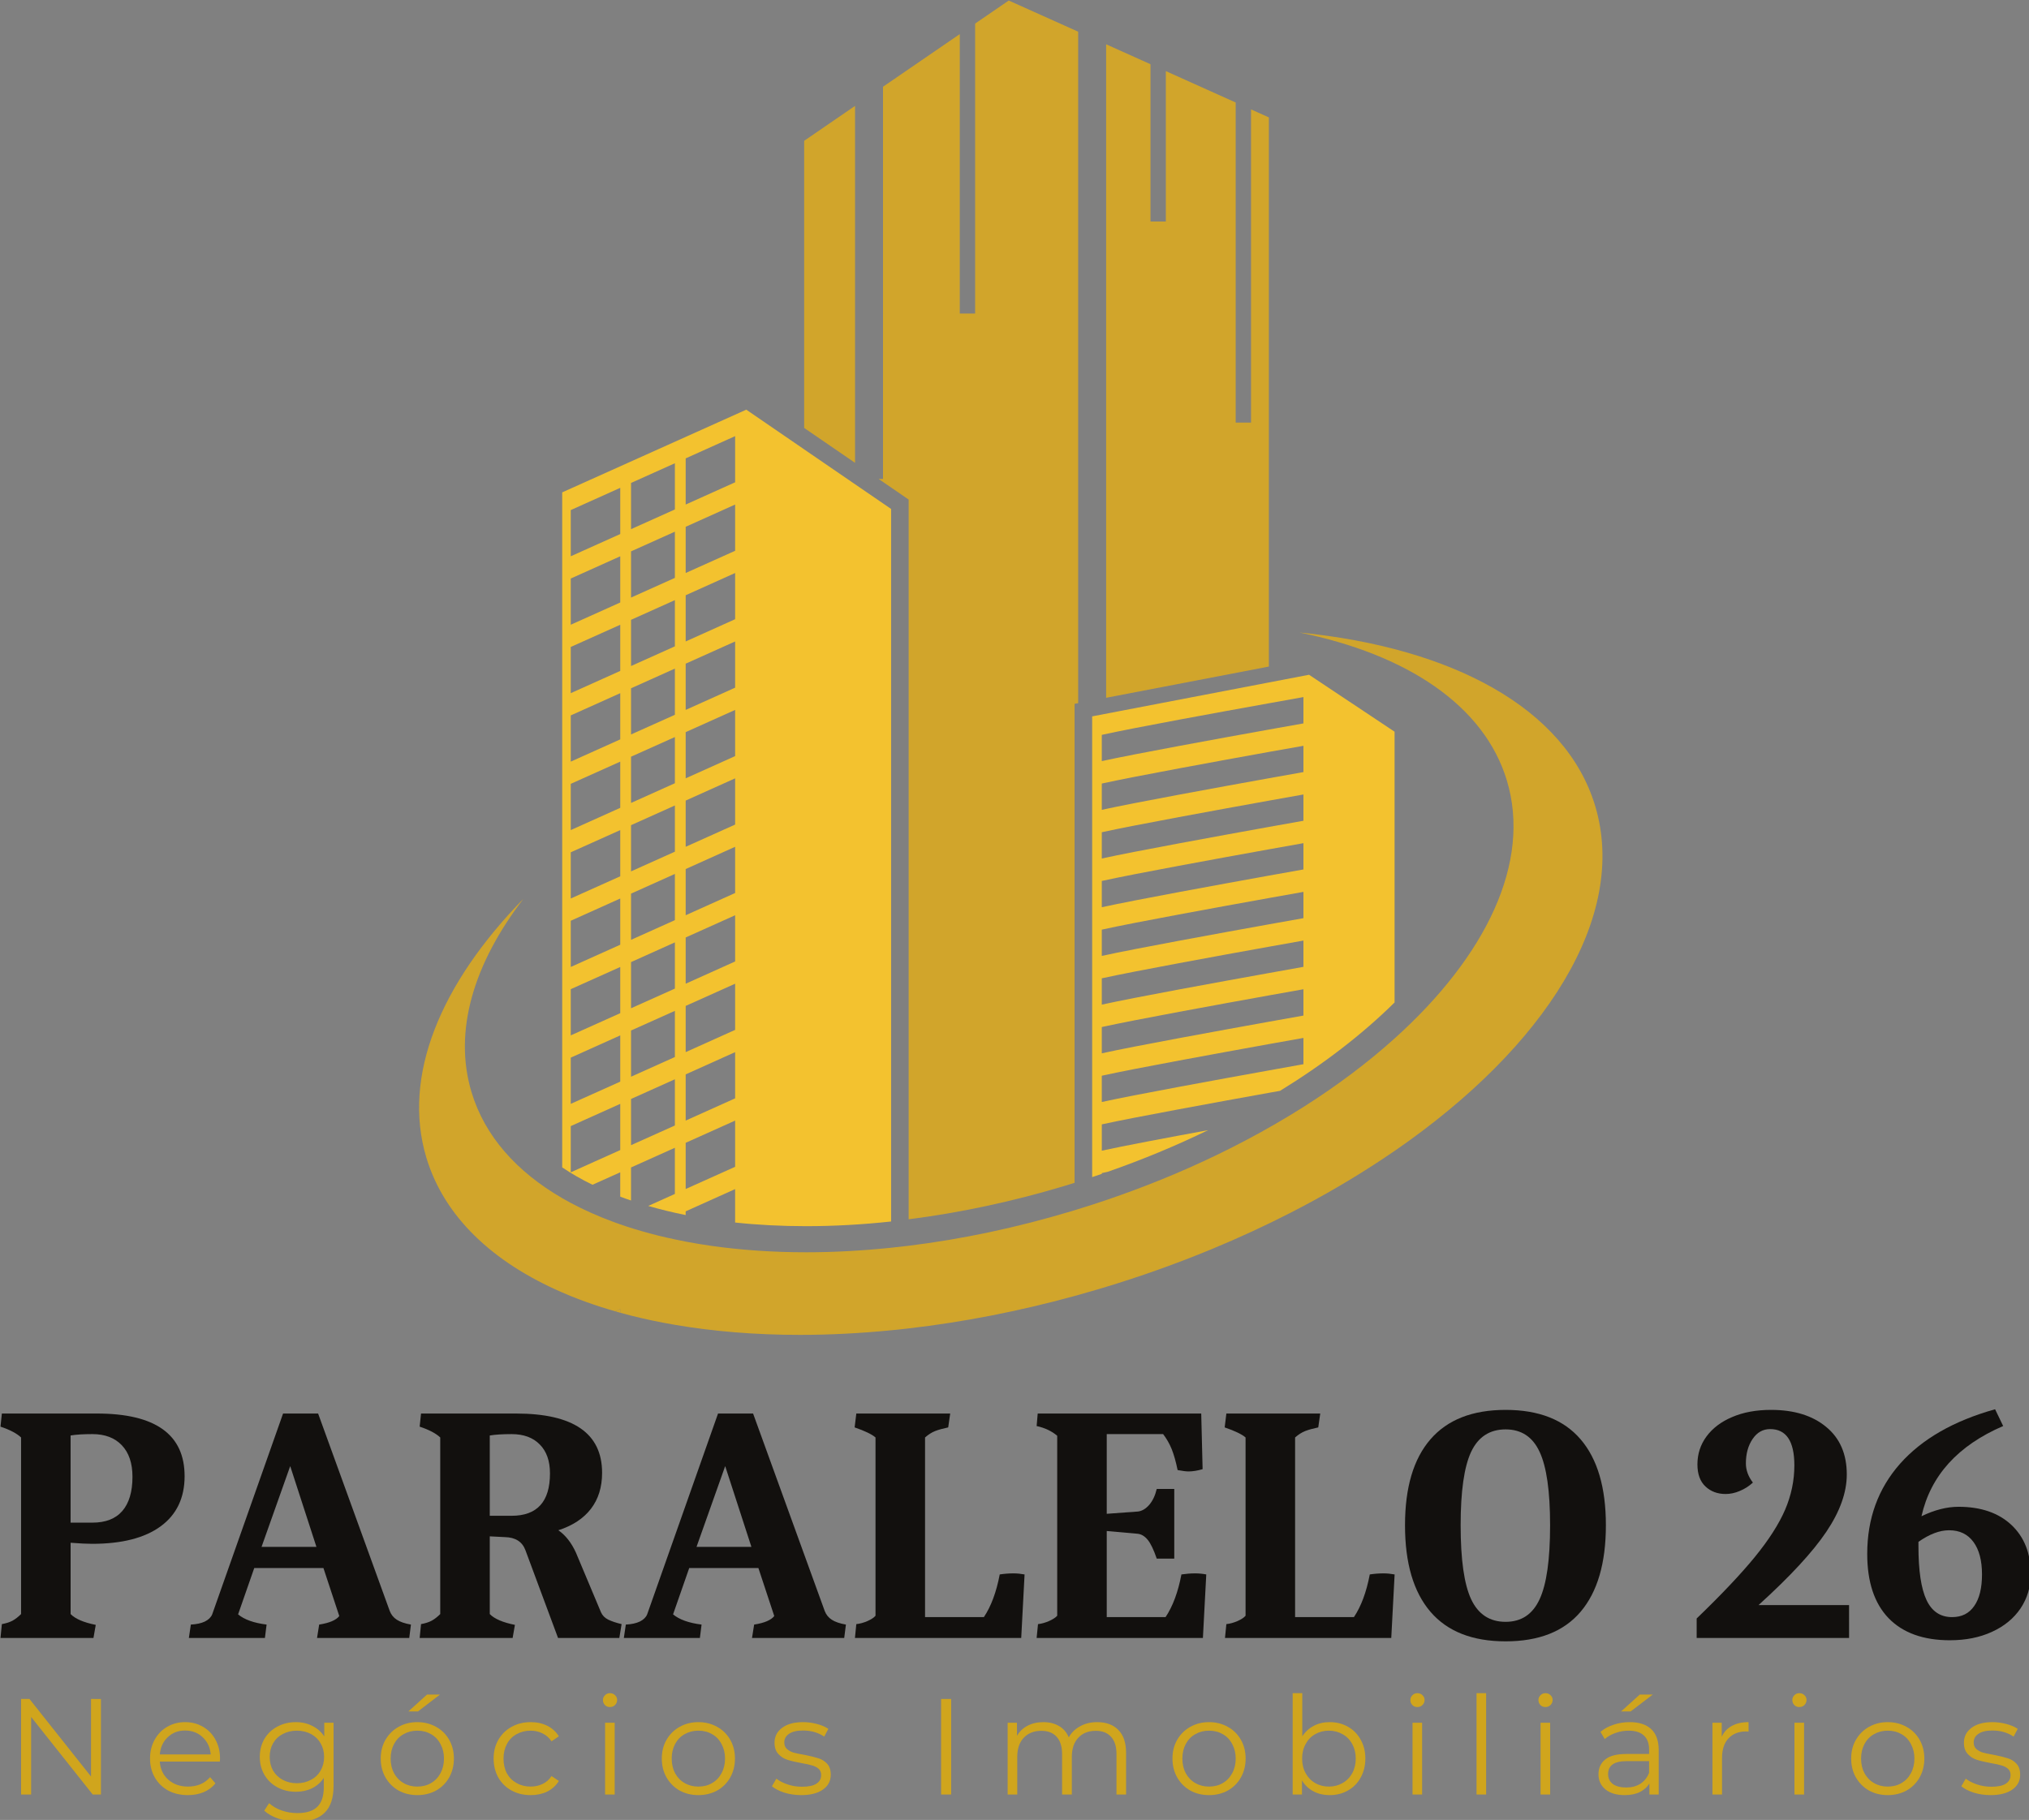 <?xml version="1.0" encoding="UTF-8" standalone="no"?>
<svg
   width="73.428mm"
   height="65.878mm"
   viewBox="0 0 73.428 65.878"
   version="1.1"
   id="svg5"
   xml:space="preserve"
   inkscape:version="1.2.2 (732a01da63, 2022-12-09)"
   xmlns:inkscape="http://www.inkscape.org/namespaces/inkscape"
   xmlns:sodipodi="http://sodipodi.sourceforge.net/DTD/sodipodi-0.dtd"
   xmlns:xlink="http://www.w3.org/1999/xlink"
   xmlns="http://www.w3.org/2000/svg"
   xmlns:svg="http://www.w3.org/2000/svg"><rect x="0" y="0" width="73.428" height="65.878" fill="#808080" stroke="none"/><sodipodi:namedview
     id="namedview7"
     pagecolor="#ffffff"
     bordercolor="#000000"
     borderopacity="0.25"
     inkscape:showpageshadow="2"
     inkscape:pageopacity="0.0"
     inkscape:pagecheckerboard="0"
     inkscape:deskcolor="#d1d1d1"
     inkscape:document-units="mm"
     showgrid="false"
     inkscape:zoom="2.9540685"
     inkscape:cx="97.323405"
     inkscape:cy="135.06796"
     inkscape:window-width="2560"
     inkscape:window-height="1009"
     inkscape:window-x="-8"
     inkscape:window-y="-8"
     inkscape:window-maximized="1"
     inkscape:current-layer="g495" /><defs
     id="defs2"><g
       id="g206"><g
         id="glyph-0-0"><path
           d="M 0.562,-9.797 H 7.656 V 0 H 0.562 Z m 5.969,8.812 V -8.812 H 1.688 v 7.828 z m 0,0"
           id="path132" /></g><g
         id="glyph-0-1"><path
           d="M 9.781,-9.797 V 0 H 8.938 L 2.625,-7.953 V 0 H 1.594 v -9.797 h 0.859 l 6.312,7.953 v -7.953 z m 0,0"
           id="path135" /></g><g
         id="glyph-0-2"><path
           d="m 7.797,-3.375 h -6.156 c 0.051,0.773 0.344,1.391 0.875,1.859 0.531,0.469 1.203,0.703 2.016,0.703 0.457,0 0.879,-0.078 1.266,-0.234 0.383,-0.164 0.719,-0.41 1,-0.734 L 7.344,-1.141 C 7.02,-0.742 6.613,-0.441 6.125,-0.234 5.633,-0.035 5.098,0.062 4.516,0.062 3.754,0.062 3.082,-0.094 2.5,-0.406 1.914,-0.727 1.457,-1.176 1.125,-1.75 0.801,-2.32 0.641,-2.969 0.641,-3.688 c 0,-0.719 0.156,-1.359 0.469,-1.922 0.312,-0.57 0.738,-1.016 1.281,-1.328 0.551,-0.32 1.164,-0.484 1.844,-0.484 0.688,0 1.301,0.164 1.844,0.484 0.539,0.312 0.961,0.75 1.266,1.312 0.312,0.562 0.469,1.211 0.469,1.938 z m -3.562,-3.188 c -0.711,0 -1.305,0.23 -1.781,0.688 -0.48,0.449 -0.75,1.039 -0.812,1.766 h 5.219 C 6.797,-4.836 6.52,-5.426 6.031,-5.875 5.551,-6.332 4.953,-6.562 4.234,-6.562 Z m 0,0"
           id="path138" /></g><g
         id="glyph-0-3"><path
           d="m 8.203,-7.359 v 6.469 c 0,1.25 -0.309,2.172 -0.922,2.766 C 6.676,2.477 5.754,2.781 4.516,2.781 3.836,2.781 3.191,2.68 2.578,2.484 1.973,2.285 1.477,2.008 1.094,1.656 l 0.5,-0.766 c 0.352,0.32 0.785,0.57 1.297,0.75 C 3.398,1.816 3.938,1.906 4.5,1.906 c 0.926,0 1.609,-0.219 2.047,-0.656 0.438,-0.43 0.656,-1.102 0.656,-2.016 v -0.938 C 6.898,-1.242 6.5,-0.891 6,-0.641 5.5,-0.398 4.945,-0.281 4.344,-0.281 3.645,-0.281 3.016,-0.43 2.453,-0.734 1.891,-1.035 1.445,-1.457 1.125,-2 0.801,-2.551 0.641,-3.172 0.641,-3.859 c 0,-0.695 0.16,-1.316 0.484,-1.859 0.32,-0.539 0.766,-0.957 1.328,-1.25 0.562,-0.301 1.191,-0.453 1.891,-0.453 0.625,0 1.188,0.133 1.688,0.391 0.508,0.25 0.914,0.609 1.219,1.078 v -1.406 z M 4.438,-1.156 c 0.531,0 1.008,-0.113 1.438,-0.344 0.438,-0.227 0.77,-0.547 1,-0.953 0.238,-0.414 0.359,-0.883 0.359,-1.406 C 7.234,-4.379 7.113,-4.844 6.875,-5.25 6.645,-5.656 6.316,-5.973 5.891,-6.203 5.461,-6.43 4.977,-6.547 4.438,-6.547 c -0.531,0 -1.012,0.117 -1.438,0.344 -0.43,0.219 -0.762,0.539 -1,0.953 -0.23,0.406 -0.344,0.871 -0.344,1.391 0,0.523 0.113,0.992 0.344,1.406 0.238,0.406 0.57,0.727 1,0.953 0.426,0.23 0.906,0.344 1.438,0.344 z m 0,0"
           id="path141" /></g><g
         id="glyph-0-4"><path
           d="M 4.391,0.062 C 3.68,0.062 3.039,-0.094 2.469,-0.406 1.906,-0.727 1.457,-1.176 1.125,-1.75 0.801,-2.32 0.641,-2.969 0.641,-3.688 0.641,-4.406 0.801,-5.047 1.125,-5.609 1.457,-6.18 1.906,-6.625 2.469,-6.938 c 0.57,-0.32 1.211,-0.484 1.922,-0.484 0.707,0 1.348,0.164 1.922,0.484 0.57,0.312 1.02,0.758 1.344,1.328 0.32,0.562 0.484,1.203 0.484,1.922 0,0.719 -0.164,1.367 -0.484,1.938 C 7.332,-1.176 6.883,-0.727 6.312,-0.406 5.738,-0.094 5.098,0.062 4.391,0.062 Z m 0,-0.875 c 0.531,0 1,-0.117 1.406,-0.359 C 6.211,-1.41 6.535,-1.75 6.766,-2.188 7.004,-2.625 7.125,-3.125 7.125,-3.688 7.125,-4.238 7.004,-4.734 6.766,-5.172 6.535,-5.617 6.211,-5.957 5.797,-6.188 c -0.406,-0.238 -0.875,-0.359 -1.406,-0.359 -0.523,0 -0.992,0.121 -1.406,0.359 C 2.566,-5.957 2.238,-5.617 2,-5.172 c -0.23,0.438 -0.344,0.934 -0.344,1.484 0,0.562 0.113,1.062 0.344,1.5 0.238,0.438 0.566,0.777 0.984,1.016 0.414,0.242 0.883,0.359 1.406,0.359 z m 1,-9.438 H 6.719 L 4.453,-8.516 H 3.469 Z m 0,0"
           id="path144" /></g><g
         id="glyph-0-5"><path
           d="M 4.438,0.062 C 3.707,0.062 3.055,-0.094 2.484,-0.406 1.91,-0.719 1.457,-1.16 1.125,-1.734 0.801,-2.316 0.641,-2.969 0.641,-3.688 0.641,-4.406 0.801,-5.047 1.125,-5.609 1.457,-6.18 1.91,-6.625 2.484,-6.938 3.055,-7.258 3.707,-7.422 4.438,-7.422 c 0.633,0 1.203,0.125 1.703,0.375 0.5,0.25 0.895,0.609 1.188,1.078 l -0.75,0.516 C 6.336,-5.816 6.031,-6.086 5.656,-6.266 c -0.375,-0.188 -0.781,-0.281 -1.219,-0.281 -0.531,0 -1.012,0.121 -1.438,0.359 -0.43,0.23 -0.762,0.57 -1,1.016 -0.23,0.438 -0.344,0.934 -0.344,1.484 0,0.574 0.113,1.078 0.344,1.516 0.238,0.43 0.57,0.762 1,1 0.426,0.242 0.906,0.359 1.438,0.359 0.438,0 0.844,-0.086 1.219,-0.266 0.375,-0.176 0.68,-0.445 0.922,-0.812 l 0.75,0.5 C 7.035,-0.91 6.633,-0.547 6.125,-0.297 5.625,-0.055 5.062,0.062 4.438,0.062 Z m 0,0"
           id="path147" /></g><g
         id="glyph-0-6"><path
           d="M 1.391,-7.359 H 2.375 V 0 H 1.391 Z m 0.5,-1.609 C 1.68,-8.969 1.508,-9.035 1.375,-9.172 1.238,-9.316 1.172,-9.488 1.172,-9.688 c 0,-0.188 0.066,-0.348 0.203,-0.484 0.133,-0.145 0.305,-0.219 0.516,-0.219 0.207,0 0.379,0.07 0.516,0.203 0.145,0.137 0.219,0.297 0.219,0.484 0,0.211 -0.074,0.387 -0.219,0.531 -0.137,0.137 -0.309,0.203 -0.516,0.203 z m 0,0"
           id="path150" /></g><g
         id="glyph-0-7"><path
           d="M 4.391,0.062 C 3.68,0.062 3.039,-0.094 2.469,-0.406 1.906,-0.727 1.457,-1.176 1.125,-1.75 0.801,-2.32 0.641,-2.969 0.641,-3.688 0.641,-4.406 0.801,-5.047 1.125,-5.609 1.457,-6.18 1.906,-6.625 2.469,-6.938 c 0.57,-0.32 1.211,-0.484 1.922,-0.484 0.707,0 1.348,0.164 1.922,0.484 0.57,0.312 1.02,0.758 1.344,1.328 0.32,0.562 0.484,1.203 0.484,1.922 0,0.719 -0.164,1.367 -0.484,1.938 C 7.332,-1.176 6.883,-0.727 6.312,-0.406 5.738,-0.094 5.098,0.062 4.391,0.062 Z m 0,-0.875 c 0.531,0 1,-0.117 1.406,-0.359 C 6.211,-1.41 6.535,-1.75 6.766,-2.188 7.004,-2.625 7.125,-3.125 7.125,-3.688 7.125,-4.238 7.004,-4.734 6.766,-5.172 6.535,-5.617 6.211,-5.957 5.797,-6.188 c -0.406,-0.238 -0.875,-0.359 -1.406,-0.359 -0.523,0 -0.992,0.121 -1.406,0.359 C 2.566,-5.957 2.238,-5.617 2,-5.172 c -0.23,0.438 -0.344,0.934 -0.344,1.484 0,0.562 0.113,1.062 0.344,1.5 0.238,0.438 0.566,0.777 0.984,1.016 0.414,0.242 0.883,0.359 1.406,0.359 z m 0,0"
           id="path153" /></g><g
         id="glyph-0-8"><path
           d="m 3.359,0.062 c -0.594,0 -1.168,-0.082 -1.719,-0.25 -0.543,-0.176 -0.969,-0.395 -1.281,-0.656 L 0.812,-1.625 c 0.312,0.242 0.695,0.438 1.156,0.594 0.469,0.156 0.957,0.234 1.469,0.234 0.664,0 1.16,-0.102 1.484,-0.312 C 5.242,-1.316 5.406,-1.613 5.406,-2 5.406,-2.27 5.316,-2.484 5.141,-2.641 4.961,-2.797 4.738,-2.91 4.469,-2.984 4.195,-3.066 3.836,-3.145 3.391,-3.219 2.785,-3.332 2.301,-3.445 1.938,-3.562 1.582,-3.676 1.273,-3.875 1.016,-4.156 0.754,-4.438 0.625,-4.82 0.625,-5.312 c 0,-0.625 0.254,-1.129 0.766,-1.516 0.52,-0.395 1.238,-0.594 2.156,-0.594 0.469,0 0.941,0.062 1.422,0.188 0.477,0.125 0.867,0.293 1.172,0.5 L 5.719,-5.938 c -0.617,-0.414 -1.34,-0.625 -2.172,-0.625 -0.637,0 -1.117,0.117 -1.438,0.344 C 1.785,-6 1.625,-5.707 1.625,-5.344 c 0,0.281 0.086,0.508 0.266,0.672 0.188,0.168 0.414,0.293 0.688,0.375 0.27,0.074 0.645,0.152 1.125,0.234 0.582,0.117 1.051,0.23 1.406,0.344 0.352,0.105 0.656,0.293 0.906,0.562 0.25,0.273 0.375,0.648 0.375,1.125 0,0.648 -0.273,1.156 -0.812,1.531 -0.531,0.375 -1.273,0.562 -2.219,0.562 z m 0,0"
           id="path156" /></g><g
         id="glyph-0-9" /><g
         id="glyph-0-10"><path
           d="M 1.594,-9.797 H 2.625 V 0 H 1.594 Z m 0,0"
           id="path160" /></g><g
         id="glyph-0-11"><path
           d="m 10.562,-7.422 c 0.926,0 1.648,0.266 2.172,0.797 0.531,0.531 0.797,1.32 0.797,2.359 V 0 h -0.984 v -4.172 c 0,-0.758 -0.188,-1.344 -0.562,-1.75 -0.367,-0.406 -0.883,-0.609 -1.547,-0.609 -0.773,0 -1.375,0.242 -1.812,0.719 -0.438,0.469 -0.656,1.121 -0.656,1.953 V 0 h -1 v -4.172 c 0,-0.758 -0.188,-1.344 -0.562,-1.75 -0.367,-0.406 -0.887,-0.609 -1.562,-0.609 -0.762,0 -1.367,0.242 -1.812,0.719 C 2.594,-5.344 2.375,-4.691 2.375,-3.859 V 0 H 1.391 V -7.359 H 2.344 v 1.344 c 0.258,-0.445 0.617,-0.789 1.078,-1.031 0.469,-0.25 1.008,-0.375 1.625,-0.375 0.613,0 1.145,0.133 1.594,0.391 C 7.098,-6.77 7.438,-6.379 7.656,-5.859 7.926,-6.348 8.316,-6.727 8.828,-7 9.336,-7.281 9.914,-7.422 10.562,-7.422 Z m 0,0"
           id="path163" /></g><g
         id="glyph-0-12"><path
           d="m 5.188,-7.422 c 0.688,0 1.305,0.156 1.859,0.469 0.562,0.312 1,0.758 1.312,1.328 0.32,0.562 0.484,1.211 0.484,1.938 0,0.73 -0.164,1.383 -0.484,1.953 -0.312,0.574 -0.75,1.016 -1.312,1.328 C 6.492,-0.094 5.875,0.062 5.188,0.062 4.562,0.062 4.004,-0.066 3.516,-0.328 3.023,-0.586 2.633,-0.961 2.344,-1.453 V 0 H 1.391 V -10.391 H 2.375 v 4.422 c 0.312,-0.469 0.707,-0.828 1.188,-1.078 0.477,-0.25 1.02,-0.375 1.625,-0.375 z M 5.109,-0.812 C 5.617,-0.812 6.082,-0.93 6.5,-1.172 6.926,-1.41 7.258,-1.75 7.5,-2.188 7.738,-2.625 7.859,-3.125 7.859,-3.688 7.859,-4.238 7.738,-4.734 7.5,-5.172 7.258,-5.617 6.926,-5.957 6.5,-6.188 6.082,-6.426 5.617,-6.547 5.109,-6.547 c -0.523,0 -0.992,0.121 -1.406,0.359 -0.418,0.23 -0.746,0.57 -0.984,1.016 -0.242,0.438 -0.359,0.934 -0.359,1.484 0,0.562 0.117,1.062 0.359,1.5 0.238,0.438 0.566,0.777 0.984,1.016 0.414,0.242 0.883,0.359 1.406,0.359 z m 0,0"
           id="path166" /></g><g
         id="glyph-0-13"><path
           d="M 1.391,-10.391 H 2.375 V 0 H 1.391 Z m 0,0"
           id="path169" /></g><g
         id="glyph-0-14"><path
           d="m 3.969,-7.422 c 0.957,0 1.691,0.242 2.203,0.719 C 6.68,-6.223 6.938,-5.508 6.938,-4.562 V 0 H 5.984 V -1.141 C 5.766,-0.766 5.438,-0.469 5,-0.25 4.57,-0.039 4.055,0.062 3.453,0.062 c -0.824,0 -1.48,-0.191 -1.969,-0.578 -0.48,-0.395 -0.719,-0.914 -0.719,-1.562 0,-0.625 0.223,-1.125 0.672,-1.5 0.457,-0.383 1.18,-0.578 2.172,-0.578 h 2.344 v -0.453 c 0,-0.633 -0.18,-1.113 -0.531,-1.438 -0.355,-0.332 -0.875,-0.5 -1.562,-0.5 -0.469,0 -0.918,0.078 -1.344,0.234 -0.43,0.148 -0.797,0.355 -1.109,0.625 L 0.969,-6.422 C 1.344,-6.742 1.789,-6.988 2.312,-7.156 2.832,-7.332 3.383,-7.422 3.969,-7.422 Z M 3.609,-0.719 c 0.562,0 1.039,-0.125 1.438,-0.375 0.406,-0.258 0.707,-0.633 0.906,-1.125 v -1.203 h -2.312 c -1.262,0 -1.891,0.445 -1.891,1.328 0,0.43 0.16,0.766 0.484,1.016 0.332,0.242 0.789,0.359 1.375,0.359 z M 5,-10.25 H 6.328 L 4.062,-8.516 H 3.078 Z m 0,0"
           id="path172" /></g><g
         id="glyph-0-15"><path
           d="M 2.344,-5.922 C 2.57,-6.41 2.914,-6.781 3.375,-7.031 3.844,-7.289 4.414,-7.422 5.094,-7.422 v 0.969 L 4.859,-6.469 c -0.773,0 -1.383,0.242 -1.828,0.719 -0.438,0.469 -0.656,1.137 -0.656,2 V 0 H 1.391 V -7.359 H 2.344 Z m 0,0"
           id="path175" /></g><g
         id="glyph-1-0"><path
           d="M 18.875,-2.062 H 2.422 v -18.875 H 18.875 Z m -14.734,-1.25 h 13 v -16.391 h -13 z m 5.547,-8.312 -3.094,-4.828 1.891,0.031 2.25,3.484 2.172,-3.484 1.312,-0.031 -2.828,4.547 3.406,5.344 -1.891,-0.031 -2.562,-4 -2.484,4.031 H 6.562 Z m 0,0"
           id="path178" /></g><g
         id="glyph-1-1"><path
           d="m 1.172,-1.422 c 0.438,-0.082 0.797,-0.195 1.078,-0.344 0.289,-0.156 0.586,-0.383 0.891,-0.688 V -20.562 C 2.703,-20.977 2,-21.348 1.031,-21.672 l 0.141,-1.344 h 9.734 c 6,0 9,2.141 9,6.422 0,2.23 -0.82,3.945 -2.453,5.141 -1.637,1.199 -3.98,1.797 -7.031,1.797 -0.512,0 -1.246,-0.035 -2.203,-0.109 v 7.312 c 0.477,0.492 1.336,0.859 2.578,1.109 L 10.562,0 H 1.031 Z m 9.281,-10.406 c 1.352,0 2.375,-0.395 3.062,-1.188 0.695,-0.801 1.047,-1.973 1.047,-3.516 0,-1.395 -0.367,-2.473 -1.094,-3.234 -0.719,-0.758 -1.727,-1.141 -3.016,-1.141 -0.918,0 -1.664,0.047 -2.234,0.141 v 8.938 z m 0,0"
           id="path181" /></g><g
         id="glyph-1-2"><path
           d="m 0.094,-1.375 c 0.582,-0.031 1.062,-0.133 1.438,-0.312 0.375,-0.188 0.625,-0.43 0.75,-0.734 l 7.266,-20.594 h 3.594 l 7.344,20.25 c 0.145,0.375 0.383,0.672 0.719,0.891 0.332,0.219 0.816,0.387 1.453,0.5 L 22.484,0 H 13.031 L 13.25,-1.375 c 1.051,-0.164 1.738,-0.457 2.062,-0.875 l -1.625,-4.922 H 6.594 l -1.656,4.75 c 0.633,0.531 1.609,0.883 2.922,1.047 L 7.688,0 h -7.797 z m 12.875,-7.969 -2.688,-8.281 -2.938,8.281 z m 0,0"
           id="path184" /></g><g
         id="glyph-1-3"><path
           d="m 1.172,-1.422 c 0.438,-0.082 0.797,-0.195 1.078,-0.344 0.289,-0.156 0.586,-0.383 0.891,-0.688 V -20.562 C 2.703,-20.977 2,-21.348 1.031,-21.672 l 0.141,-1.344 h 9.734 c 5.883,0 8.828,2.027 8.828,6.078 0,1.469 -0.383,2.699 -1.141,3.688 -0.762,0.992 -1.875,1.727 -3.344,2.203 0.738,0.512 1.336,1.273 1.797,2.281 L 19.625,-2.625 c 0.145,0.324 0.395,0.574 0.75,0.75 0.352,0.168 0.805,0.32 1.359,0.453 L 21.5,0 H 15.219 L 11.875,-9 c -0.324,-0.875 -1.027,-1.32 -2.109,-1.344 l -1.547,-0.078 v 7.969 c 0.477,0.492 1.336,0.859 2.578,1.109 L 10.562,0 H 1.031 Z m 9.281,-11.109 c 2.625,0 3.938,-1.445 3.938,-4.344 0,-1.281 -0.352,-2.27 -1.047,-2.969 -0.688,-0.707 -1.652,-1.062 -2.891,-1.062 -0.918,0 -1.664,0.047 -2.234,0.141 v 8.234 z m 0,0"
           id="path187" /></g><g
         id="glyph-1-4"><path
           d="m 1.203,-1.422 c 0.375,-0.039 0.754,-0.145 1.141,-0.312 C 2.738,-1.91 3.016,-2.094 3.172,-2.281 V -20.562 C 2.805,-20.883 2.094,-21.227 1.031,-21.594 l 0.172,-1.422 h 9.625 L 10.625,-21.594 c -0.555,0.117 -1,0.242 -1.344,0.375 -0.344,0.137 -0.688,0.355 -1.031,0.656 v 18.422 h 6.031 c 0.738,-1.102 1.281,-2.562 1.625,-4.375 0.457,-0.07 0.926,-0.109 1.406,-0.109 0.375,0 0.754,0.039 1.141,0.109 L 18.109,0 H 1.062 Z m 0,0"
           id="path190" /></g><g
         id="glyph-1-5"><path
           d="m 1.172,-1.422 c 0.363,-0.039 0.738,-0.145 1.125,-0.312 0.395,-0.176 0.676,-0.359 0.844,-0.547 v -18.453 c -0.555,-0.477 -1.258,-0.812 -2.109,-1 l 0.109,-1.281 H 17.906 l 0.141,5.703 c -0.531,0.156 -1.016,0.234 -1.453,0.234 -0.23,0 -0.602,-0.047 -1.109,-0.141 C 15.305,-18.094 15.102,-18.812 14.875,-19.375 14.645,-19.938 14.352,-20.445 14,-20.906 H 8.219 v 8.172 l 3.203,-0.234 c 0.414,-0.051 0.801,-0.281 1.156,-0.688 0.352,-0.414 0.609,-0.957 0.766,-1.625 h 1.797 v 7.141 H 13.344 c -0.312,-0.914 -0.621,-1.555 -0.922,-1.922 -0.305,-0.375 -0.648,-0.582 -1.031,-0.625 L 8.219,-10.969 v 8.828 H 14.25 c 0.738,-1.102 1.281,-2.562 1.625,-4.375 0.477,-0.07 0.945,-0.109 1.406,-0.109 0.395,0 0.773,0.039 1.141,0.109 L 18.078,0 H 1.031 Z m 0,0"
           id="path193" /></g><g
         id="glyph-1-6"><path
           d="m 11.172,0.344 c -3.398,0 -5.965,-1.008 -7.703,-3.031 -1.742,-2.031 -2.609,-4.988 -2.609,-8.875 0,-3.863 0.867,-6.801 2.609,-8.812 1.738,-2.008 4.305,-3.016 7.703,-3.016 3.406,0 5.969,1.008 7.688,3.016 1.727,2.012 2.594,4.949 2.594,8.812 0,3.887 -0.867,6.844 -2.594,8.875 -1.719,2.023 -4.281,3.031 -7.688,3.031 z m 0,-2 c 1.613,0 2.773,-0.77 3.484,-2.312 0.719,-1.539 1.078,-4.07 1.078,-7.594 0,-3.488 -0.359,-6 -1.078,-7.531 -0.711,-1.531 -1.871,-2.297 -3.484,-2.297 -1.625,0 -2.805,0.766 -3.531,2.297 -0.719,1.531 -1.078,4.043 -1.078,7.531 0,3.523 0.359,6.055 1.078,7.594 0.727,1.543 1.906,2.312 3.531,2.312 z m 0,0"
           id="path196" /></g><g
         id="glyph-1-7" /><g
         id="glyph-1-8"><path
           d="m 0.859,-2 c 2.551,-2.457 4.539,-4.562 5.969,-6.312 1.426,-1.75 2.457,-3.359 3.094,-4.828 0.633,-1.477 0.953,-3 0.953,-4.562 0,-2.477 -0.828,-3.719 -2.484,-3.719 -0.742,0 -1.34,0.34 -1.797,1.016 -0.461,0.68 -0.688,1.512 -0.688,2.5 0,0.688 0.238,1.344 0.719,1.969 -0.398,0.367 -0.844,0.652 -1.344,0.859 -0.492,0.211 -0.977,0.312 -1.453,0.312 -0.824,0 -1.512,-0.254 -2.062,-0.766 -0.555,-0.52 -0.828,-1.273 -0.828,-2.266 0,-1.062 0.305,-2.016 0.922,-2.859 0.625,-0.852 1.504,-1.52 2.641,-2 1.133,-0.488 2.461,-0.734 3.984,-0.734 2.375,0 4.258,0.586 5.656,1.75 1.406,1.156 2.109,2.781 2.109,4.875 0,1.844 -0.703,3.809 -2.109,5.891 -1.398,2.074 -3.711,4.574 -6.938,7.5 h 9.281 V 0 h -15.625 z m 0,0"
           id="path200" /></g><g
         id="glyph-1-9"><path
           d="m 9.344,0.234 c -2.73,0 -4.828,-0.754 -6.297,-2.266 -1.461,-1.52 -2.188,-3.719 -2.188,-6.594 0,-3.613 1.117,-6.691 3.359,-9.234 2.25,-2.539 5.5,-4.406 9.75,-5.594 l 0.828,1.719 c -4.648,2 -7.438,5.086 -8.375,9.25 1.332,-0.645 2.598,-0.969 3.797,-0.969 2.289,0 4.098,0.621 5.422,1.859 1.32,1.242 1.984,2.918 1.984,5.031 0,1.312 -0.352,2.492 -1.047,3.531 -0.699,1.031 -1.68,1.836 -2.938,2.406 -1.25,0.574 -2.684,0.859 -4.297,0.859 z m 0.219,-2.375 c 0.988,0 1.742,-0.379 2.266,-1.141 0.531,-0.758 0.797,-1.836 0.797,-3.234 0,-1.426 -0.293,-2.535 -0.875,-3.328 -0.586,-0.801 -1.418,-1.203 -2.5,-1.203 -0.969,0 -2.016,0.398 -3.141,1.188 v 0.438 c 0,2.512 0.273,4.355 0.828,5.531 0.551,1.168 1.426,1.75 2.625,1.75 z m 0,0"
           id="path203" /></g></g><clipPath
       id="clip-0"><path
         clip-rule="nonzero"
         d="m 173,84.941 h 21 V 210 h -21 z m 0,0"
         id="path208" /></clipPath></defs><g
     inkscape:label="Camada 1"
     inkscape:groupmode="layer"
     id="layer1"
     transform="translate(-15.252,-47.66)"><g
       id="g495"
       transform="matrix(0.353,0,0,0.353,-14.198,17.688)"><path
         fill-rule="nonzero"
         fill="#ffffff"
         fill-opacity="1"
         d="m 174.785,137.082 -8.914,-6.109 z m 0,0"
         id="path217" /><path
         fill-rule="nonzero"
         fill="#d1a52b"
         fill-opacity="1"
         d="m 165.871,99.344 5.215,-3.578 v 36.602 l -5.215,-3.578 V 99.344"
         id="path219" /><g
         clip-path="url(#clip-0)"
         id="g223"><path
           fill-rule="nonzero"
           fill="#d1a52b"
           fill-opacity="1"
           d="m 193.961,88.156 v 68.855 l -0.367,0.066 v 49.117 c -0.348,0.109 -0.695,0.219 -1.047,0.324 -5.312,1.598 -10.703,2.75 -15.965,3.418 v -73.801 l -0.781,-0.539 -2.293,-1.574 h 0.445 V 93.801 l 7.871,-5.398 v 28.656 h 1.574 V 87.324 l 3.445,-2.363 7.117,3.195"
           id="path221" /></g><path
         fill-rule="nonzero"
         fill="#d1a52b"
         fill-opacity="1"
         d="m 213.512,96.945 v 56.312 l -16.684,3.203 V 89.449 l 4.547,2.043 v 16.129 h 1.574 V 92.199 l 7.16,3.219 v 32.82 h 1.574 V 96.125 l 1.828,0.82"
         id="path225" /><path
         fill-rule="nonzero"
         fill="#f3c22f"
         fill-opacity="1"
         d="m 217.055,159.086 c -0.504,0.086 -1.805,0.32 -3.547,0.633 -5.051,0.906 -13.777,2.496 -17.125,3.234 v -2.691 c 3.348,-0.742 12.074,-2.332 17.125,-3.238 1.742,-0.312 3.043,-0.547 3.547,-0.637 z m 0,4.992 c -0.504,0.086 -1.805,0.32 -3.547,0.633 -5.051,0.906 -13.777,2.5 -17.125,3.238 v -2.695 c 3.348,-0.738 12.074,-2.332 17.125,-3.242 1.742,-0.312 3.043,-0.543 3.547,-0.629 z m 0,4.992 c -0.504,0.09 -1.805,0.32 -3.547,0.633 -5.051,0.91 -13.777,2.5 -17.125,3.238 v -2.695 c 3.348,-0.738 12.074,-2.328 17.125,-3.238 1.742,-0.312 3.043,-0.547 3.547,-0.633 z m 0,4.992 c -0.504,0.09 -1.805,0.324 -3.547,0.633 -5.051,0.914 -13.777,2.5 -17.125,3.242 v -2.695 c 3.348,-0.742 12.074,-2.332 17.125,-3.242 1.742,-0.312 3.043,-0.543 3.547,-0.633 z m 0,4.996 c -0.504,0.086 -1.805,0.32 -3.547,0.633 -5.051,0.91 -13.777,2.496 -17.125,3.238 v -2.695 c 3.348,-0.742 12.074,-2.332 17.125,-3.238 1.742,-0.312 3.043,-0.547 3.547,-0.633 z m 0,4.992 c -0.504,0.09 -1.805,0.32 -3.547,0.637 -5.051,0.906 -13.777,2.496 -17.125,3.238 v -2.699 c 3.348,-0.738 12.074,-2.332 17.125,-3.238 1.742,-0.312 3.043,-0.543 3.547,-0.633 z m 0,4.996 c -0.504,0.09 -1.805,0.32 -3.547,0.633 -5.051,0.91 -13.777,2.496 -17.125,3.238 v -2.695 c 3.348,-0.742 12.074,-2.332 17.125,-3.242 1.742,-0.312 3.043,-0.543 3.547,-0.633 z m 0,4.988 c -0.504,0.094 -1.805,0.324 -3.547,0.637 -5.051,0.91 -13.777,2.5 -17.125,3.238 v -2.695 c 3.348,-0.742 12.074,-2.328 17.125,-3.242 1.742,-0.309 3.043,-0.543 3.547,-0.633 z m 0.582,-39.934 -0.035,0.004 -4.094,0.785 -18.113,3.477 v 47.246 c 0.328,-0.105 0.656,-0.219 0.988,-0.332 v -0.082 c 0.184,-0.039 0.387,-0.082 0.602,-0.129 3.59,-1.254 7.035,-2.688 10.297,-4.273 -4.246,0.781 -8.715,1.625 -10.898,2.105 v -2.699 c 3.348,-0.734 12.074,-2.324 17.125,-3.234 0.406,-0.07 0.793,-0.141 1.148,-0.203 4.465,-2.742 8.43,-5.793 11.742,-9.062 V 159.938 l -8.762,-5.836"
         id="path227" /><path
         fill-rule="nonzero"
         fill="#f3c22f"
         fill-opacity="1"
         d="m 158.793,134.363 -5.07,2.281 v -4.734 l 5.07,-2.281 z m 0,7.023 -5.07,2.277 v -4.738 l 5.07,-2.281 z m 0,7.016 -5.07,2.281 v -4.738 l 5.07,-2.281 z m 0,7.02 -5.07,2.281 v -4.742 l 5.07,-2.277 z m 0,7.016 -5.07,2.281 v -4.738 l 5.07,-2.277 z m 0,7.023 -5.07,2.277 V 167 l 5.07,-2.281 z m 0,7.016 -5.07,2.281 v -4.738 l 5.07,-2.281 z m 0,7.02 -5.07,2.281 v -4.742 l 5.07,-2.277 z m 0,7.016 -5.07,2.281 v -4.738 l 5.07,-2.277 z m 0,7.02 -5.07,2.281 v -4.738 l 5.07,-2.281 z m 0,7.02 -5.07,2.277 v -4.738 l 5.07,-2.277 z m -6.176,-67.406 -4.496,2.02 v -4.738 l 4.496,-2.02 z m 0,7.016 -4.496,2.02 v -4.738 l 4.496,-2.02 z m 0,7.02 -4.496,2.02 v -4.738 l 4.496,-2.02 z m 0,7.02 -4.496,2.016 v -4.734 l 4.496,-2.02 z m 0,7.016 -4.496,2.023 v -4.742 l 4.496,-2.016 z m 0,7.02 -4.496,2.02 v -4.738 l 4.496,-2.02 z m 0,7.02 -4.496,2.02 v -4.738 l 4.496,-2.02 z m 0,7.02 -4.496,2.016 v -4.734 l 4.496,-2.023 z m 0,7.016 -4.496,2.02 v -4.738 l 4.496,-2.016 z m 0,7.02 -4.496,2.02 v -4.738 l 4.496,-2.02 z m -5.602,-60.648 -5.074,2.281 v -4.738 l 5.074,-2.281 z m 0,7.02 -5.074,2.281 v -4.738 l 5.074,-2.281 z m 0,7.016 -5.074,2.281 v -4.738 l 5.074,-2.277 z m 0,7.02 -5.074,2.281 v -4.738 l 5.074,-2.281 z m 0,7.02 -5.074,2.281 v -4.742 l 5.074,-2.277 z m 0,7.02 -5.074,2.277 v -4.738 l 5.074,-2.277 z m 0,7.016 -5.074,2.281 v -4.738 l 5.074,-2.281 z m 0,7.02 -5.074,2.277 v -4.738 l 5.074,-2.277 z m 0,7.02 -5.074,2.277 v -4.738 l 5.074,-2.281 z m 0,7.016 -5.074,2.281 v -4.738 l 5.074,-2.281 z m 18.855,-71.852 -5.934,-4.07 -18.871,8.48 v 69.219 c 0.949,0.641 1.984,1.234 3.105,1.781 l 2.844,-1.277 v 2.496 c 0.363,0.137 0.73,0.27 1.105,0.395 v -3.387 l 4.496,-2.02 v 4.734 l -2.73,1.23 c 1.227,0.355 2.504,0.668 3.836,0.934 v -0.379 l 5.07,-2.281 v 3.426 c 2.324,0.25 4.758,0.375 7.277,0.375 2.828,0 5.746,-0.16 8.715,-0.48 v -73.066 l -8.914,-6.109"
         id="path229" /><path
         fill-rule="nonzero"
         fill="#d1a52b"
         fill-opacity="1"
         d="m 226.398,202.926 c -2.883,1.984 -6.008,3.883 -9.344,5.652 -0.426,0.227 -0.852,0.445 -1.281,0.668 -2.613,1.34 -5.352,2.605 -8.195,3.781 -3.535,1.457 -7.234,2.781 -11.078,3.938 -0.039,0.012 -0.078,0.023 -0.117,0.035 -0.332,0.098 -0.66,0.195 -0.988,0.289 -0.602,0.176 -1.199,0.348 -1.801,0.512 -5.797,1.59 -11.516,2.691 -17.012,3.324 -0.602,0.074 -1.203,0.137 -1.797,0.191 -3.207,0.316 -6.332,0.473 -9.352,0.473 -4.539,0 -8.844,-0.352 -12.816,-1.031 -1.551,-0.266 -3.051,-0.582 -4.496,-0.945 -0.371,-0.094 -0.742,-0.191 -1.105,-0.293 v -0.379 l -0.512,0.23 c -1.02,-0.289 -2,-0.605 -2.957,-0.949 -0.547,-0.195 -1.082,-0.402 -1.605,-0.613 -0.297,-0.121 -0.586,-0.242 -0.875,-0.371 -7.121,-3.082 -12.102,-7.754 -13.926,-13.812 -2.52,-8.371 1.449,-17.859 9.953,-26.559 -5.105,6.637 -7.211,13.578 -5.324,19.84 1.355,4.5 4.625,8.156 9.297,10.863 0.289,0.168 0.578,0.328 0.875,0.488 1.34,0.715 2.781,1.359 4.316,1.926 0.941,0.352 1.922,0.672 2.934,0.961 1.105,0.324 2.246,0.605 3.426,0.852 0.363,0.082 0.734,0.156 1.105,0.227 0.863,0.164 1.742,0.309 2.645,0.438 3.055,0.434 6.305,0.656 9.703,0.656 2.812,0 5.727,-0.156 8.715,-0.465 0.594,-0.062 1.195,-0.129 1.797,-0.203 5.41,-0.664 11.043,-1.844 16.738,-3.559 0.094,-0.027 0.184,-0.059 0.273,-0.082 0.605,-0.184 1.203,-0.371 1.801,-0.566 0.883,-0.285 1.758,-0.578 2.621,-0.887 4.047,-1.426 7.887,-3.062 11.469,-4.863 2.156,-1.082 4.215,-2.223 6.176,-3.41 0.473,-0.285 0.934,-0.574 1.395,-0.863 3.48,-2.207 6.617,-4.57 9.344,-7.027 9.402,-8.461 14.035,-18.066 11.512,-26.449 -2.324,-7.715 -10.273,-12.945 -21.27,-15.18 15.668,1.547 27.305,7.77 30.32,17.777 3.41,11.328 -5.055,24.699 -20.562,35.387"
         id="path231" /><path
         fill-rule="nonzero"
         fill="#d1a52b"
         fill-opacity="1"
         d="m 147.016,219.141 v 0.379 c -0.172,-0.047 -0.344,-0.098 -0.512,-0.148 l 0.512,-0.23"
         id="path233" /><g
         fill="#d0a51d"
         fill-opacity="1"
         id="g237"><use
           xlink:href="#glyph-0-1"
           x="83.994"
           y="268.92"
           id="use235" /></g><g
         fill="#d0a51d"
         fill-opacity="1"
         id="g241"><use
           xlink:href="#glyph-0-2"
           x="98.17"
           y="268.92"
           id="use239" /></g><g
         fill="#d0a51d"
         fill-opacity="1"
         id="g245"><use
           xlink:href="#glyph-0-3"
           x="109.421"
           y="268.92"
           id="use243" /></g><g
         fill="#d0a51d"
         fill-opacity="1"
         id="g249"><use
           xlink:href="#glyph-0-4"
           x="121.82"
           y="268.92"
           id="use247" /></g><g
         fill="#d0a51d"
         fill-opacity="1"
         id="g253"><use
           xlink:href="#glyph-0-5"
           x="133.393"
           y="268.92"
           id="use251" /></g><g
         fill="#d0a51d"
         fill-opacity="1"
         id="g257"><use
           xlink:href="#glyph-0-6"
           x="144.07"
           y="268.92"
           id="use255" /></g><g
         fill="#d0a51d"
         fill-opacity="1"
         id="g261"><use
           xlink:href="#glyph-0-7"
           x="150.634"
           y="268.92"
           id="use259" /></g><g
         fill="#d0a51d"
         fill-opacity="1"
         id="g265"><use
           xlink:href="#glyph-0-8"
           x="162.207"
           y="268.92"
           id="use263" /></g><g
         fill="#d0a51d"
         fill-opacity="1"
         id="g269"><use
           xlink:href="#glyph-0-9"
           x="171.849"
           y="268.92"
           id="use267" /></g><g
         fill="#d0a51d"
         fill-opacity="1"
         id="g273"><use
           xlink:href="#glyph-0-10"
           x="178.315"
           y="268.92"
           id="use271" /></g><g
         fill="#d0a51d"
         fill-opacity="1"
         id="g277"><use
           xlink:href="#glyph-0-11"
           x="185.341"
           y="268.92"
           id="use275" /></g><g
         fill="#d0a51d"
         fill-opacity="1"
         id="g281"><use
           xlink:href="#glyph-0-7"
           x="202.987"
           y="268.92"
           id="use279" /></g><g
         fill="#d0a51d"
         fill-opacity="1"
         id="g285"><use
           xlink:href="#glyph-0-12"
           x="214.56"
           y="268.92"
           id="use283" /></g><g
         fill="#d0a51d"
         fill-opacity="1"
         id="g289"><use
           xlink:href="#glyph-0-6"
           x="226.847"
           y="268.92"
           id="use287" /></g><g
         fill="#d0a51d"
         fill-opacity="1"
         id="g293"><use
           xlink:href="#glyph-0-13"
           x="233.411"
           y="268.92"
           id="use291" /></g><g
         fill="#d0a51d"
         fill-opacity="1"
         id="g297"><use
           xlink:href="#glyph-0-6"
           x="239.975"
           y="268.92"
           id="use295" /></g><g
         fill="#d0a51d"
         fill-opacity="1"
         id="g301"><use
           xlink:href="#glyph-0-14"
           x="246.538"
           y="268.92"
           id="use299" /></g><g
         fill="#d0a51d"
         fill-opacity="1"
         id="g305"><use
           xlink:href="#glyph-0-15"
           x="257.594"
           y="268.92"
           id="use303" /></g><g
         fill="#d0a51d"
         fill-opacity="1"
         id="g309"><use
           xlink:href="#glyph-0-6"
           x="266.005"
           y="268.92"
           id="use307" /></g><g
         fill="#d0a51d"
         fill-opacity="1"
         id="g313"><use
           xlink:href="#glyph-0-7"
           x="272.568"
           y="268.92"
           id="use311" /></g><g
         fill="#d0a51d"
         fill-opacity="1"
         id="g317"><use
           xlink:href="#glyph-0-8"
           x="284.142"
           y="268.92"
           id="use315" /></g><g
         fill="#12100e"
         fill-opacity="1"
         id="g321"><use
           xlink:href="#glyph-1-1"
           x="82.447"
           y="252.87"
           id="use319" /></g><g
         fill="#12100e"
         fill-opacity="1"
         id="g325"><use
           xlink:href="#glyph-1-2"
           x="102.899"
           y="252.87"
           id="use323" /></g><g
         fill="#12100e"
         fill-opacity="1"
         id="g329"><use
           xlink:href="#glyph-1-3"
           x="125.42"
           y="252.87"
           id="use327" /></g><g
         fill="#12100e"
         fill-opacity="1"
         id="g333"><use
           xlink:href="#glyph-1-2"
           x="147.492"
           y="252.87"
           id="use331" /></g><g
         fill="#12100e"
         fill-opacity="1"
         id="g337"><use
           xlink:href="#glyph-1-4"
           x="170.013"
           y="252.87"
           id="use335" /></g><g
         fill="#12100e"
         fill-opacity="1"
         id="g341"><use
           xlink:href="#glyph-1-5"
           x="188.671"
           y="252.87"
           id="use339" /></g><g
         fill="#12100e"
         fill-opacity="1"
         id="g345"><use
           xlink:href="#glyph-1-4"
           x="207.95"
           y="252.87"
           id="use343" /></g><g
         fill="#12100e"
         fill-opacity="1"
         id="g349"><use
           xlink:href="#glyph-1-6"
           x="226.608"
           y="252.87"
           id="use347" /></g><g
         fill="#12100e"
         fill-opacity="1"
         id="g353"><use
           xlink:href="#glyph-1-7"
           x="248.922"
           y="252.87"
           id="use351" /></g><g
         fill="#12100e"
         fill-opacity="1"
         id="g357"><use
           xlink:href="#glyph-1-8"
           x="256.509"
           y="252.87"
           id="use355" /></g><g
         fill="#12100e"
         fill-opacity="1"
         id="g361"><use
           xlink:href="#glyph-1-9"
           x="273.995"
           y="252.87"
           id="use359" /></g></g></g></svg>
